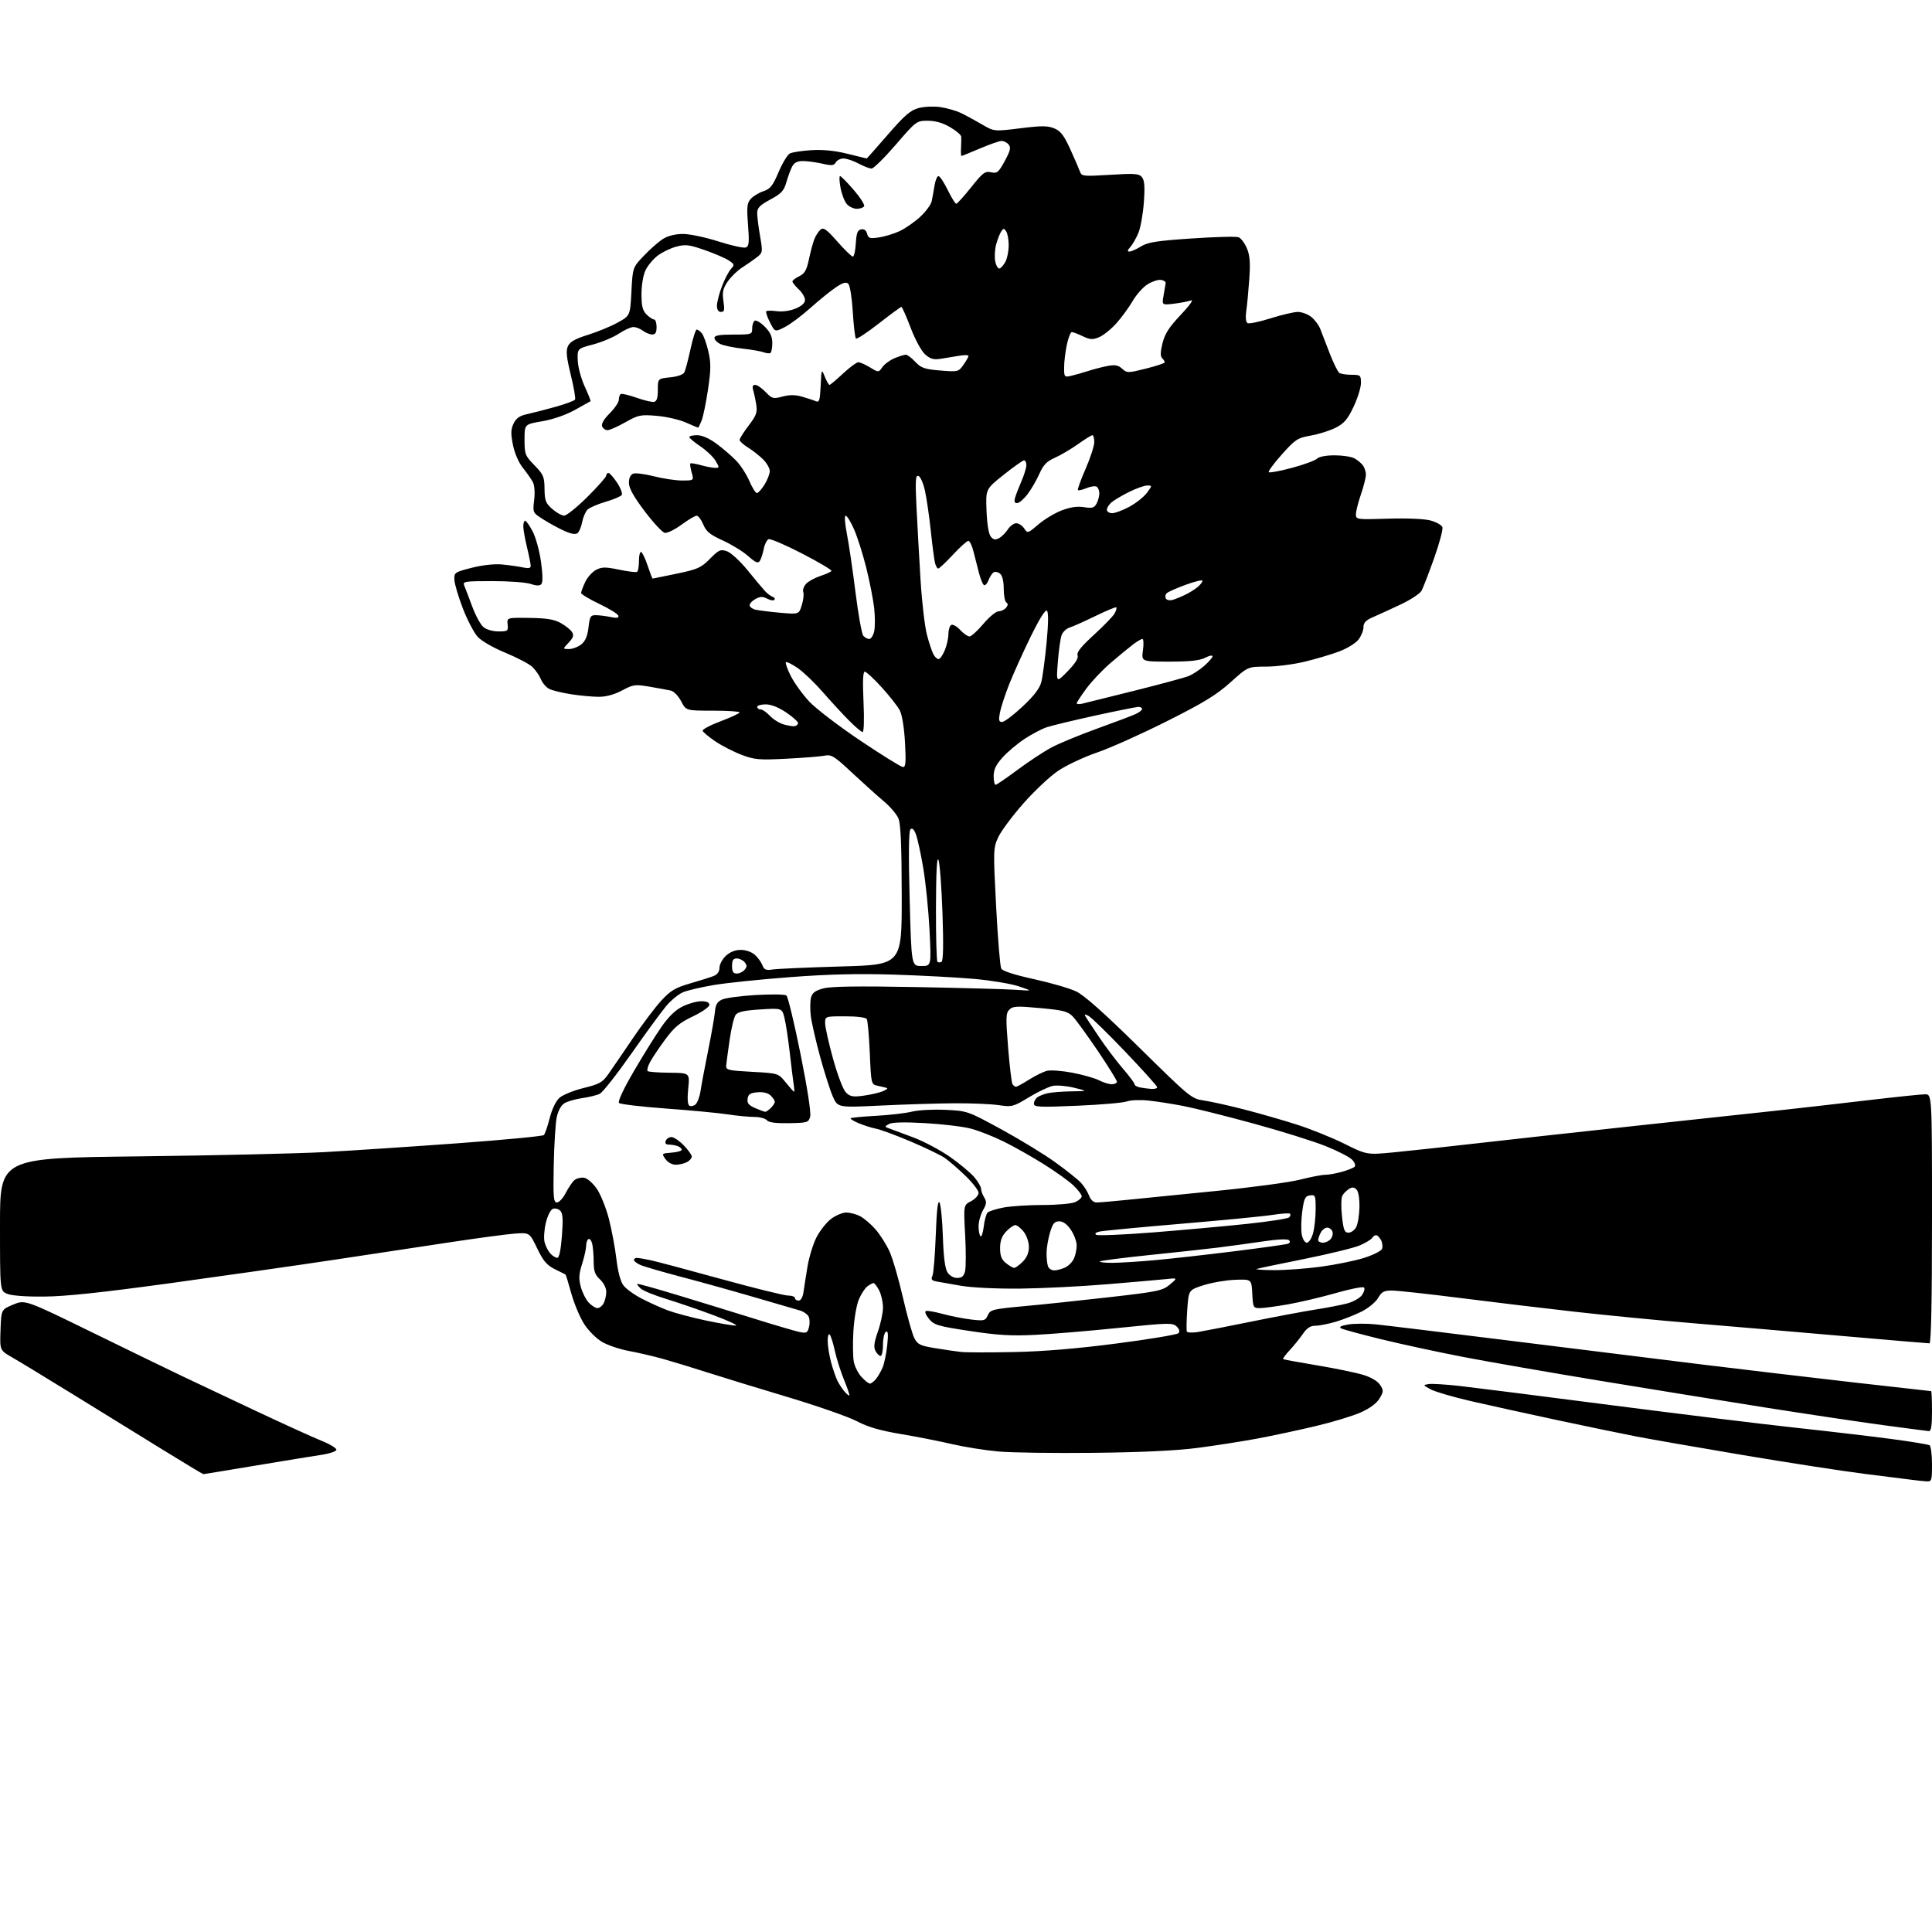 <?xml version="1.0" encoding="UTF-8" standalone="no"?>
<svg 
  version="1.1" 
  xmlns="http://www.w3.org/2000/svg" 
  xmlns:xlink="http://www.w3.org/1999/xlink" 
  xmlns:svg="http://www.w3.org/2000/svg"
  xmlns:rdf="http://www.w3.org/1999/02/22-rdf-syntax-ns#"
  xmlns:cc="http://creativecommons.org/ns#"
  xmlns:dc="http://purl.org/dc/elements/1.1/"
  viewBox="0 0 768 768"
  width="768"
  height="768"
>
<style>svg {background-color: white; }</style>"
<path stroke="none" fill="black" fill-rule="evenodd" d="M765.75,588.85C764.51,588.77 762.15,588.53 760.50,588.31C758.85,588.10 750.30,587.02 741.50,585.92C732.70,584.82 710.88,581.45 693.00,578.44C675.12,575.43 656.00,572.09 650.50,571.03C645.00,569.97 630.83,567.04 619.00,564.51C607.17,561.98 591.75,558.59 584.72,556.97C577.69,555.35 570.49,553.24 568.72,552.29C565.60,550.61 565.58,550.55 567.90,550.19C569.21,549.99 574.84,550.33 580.40,550.96C585.95,551.59 612.77,554.98 640.00,558.51C667.23,562.03 700.30,566.08 713.50,567.51C726.70,568.94 743.92,570.96 751.77,572.01C759.62,573.05 766.49,574.18 767.02,574.51C767.56,574.85 768.00,578.24 768.00,582.06C768.00,588.63 767.88,588.99 765.75,588.85zM80.83,586.00C80.62,586.00 73.03,581.43 63.97,575.84C54.91,570.25 38.95,560.40 28.50,553.96C18.05,547.52 7.35,541.02 4.71,539.51C-0.08,536.76 -0.08,536.76 0.21,528.66C0.50,520.56 0.50,520.56 5.26,518.59C10.01,516.62 10.01,516.62 37.26,529.95C52.24,537.28 68.10,544.98 72.50,547.07C76.90,549.16 89.72,555.21 101.00,560.53C112.28,565.85 124.33,571.33 127.79,572.72C131.25,574.11 133.92,575.75 133.71,576.37C133.50,576.99 130.90,577.86 127.92,578.30C124.94,578.74 113.21,580.65 101.86,582.55C90.50,584.45 81.04,586.00 80.83,586.00zM435.00,577.52C419.32,577.70 402.18,577.46 396.90,576.99C391.62,576.52 383.30,575.19 378.40,574.05C373.51,572.90 364.37,571.10 358.09,570.05C349.82,568.67 345.01,567.26 340.60,564.95C337.25,563.20 324.83,558.86 313.01,555.32C301.18,551.78 286.77,547.36 281.00,545.51C275.23,543.65 267.35,541.25 263.50,540.17C259.65,539.10 253.57,537.68 250.00,537.03C246.43,536.38 241.64,534.77 239.37,533.45C237.05,532.11 233.91,528.97 232.19,526.28C230.51,523.65 228.21,518.17 227.09,514.11C225.97,510.04 224.93,506.67 224.77,506.61C224.62,506.55 222.71,505.60 220.52,504.50C217.35,502.91 215.92,501.22 213.52,496.22C210.50,489.94 210.50,489.94 204.50,490.39C201.20,490.64 189.50,492.21 178.50,493.88C167.50,495.56 146.57,498.72 132.00,500.91C117.42,503.10 88.40,507.24 67.50,510.11C40.49,513.81 26.03,515.35 17.50,515.41C10.00,515.47 4.47,515.04 2.75,514.27C0.00,513.05 0.00,513.05 0.00,486.69C0.00,460.32 0.00,460.32 54.75,459.68C84.86,459.33 118.28,458.56 129.00,457.98C139.72,457.39 163.55,455.81 181.94,454.47C200.33,453.12 215.75,451.65 216.19,451.21C216.64,450.76 217.69,447.72 218.52,444.45C219.44,440.84 220.97,437.67 222.42,436.38C223.73,435.22 228.04,433.47 231.99,432.50C238.29,430.96 239.50,430.28 241.84,426.96C243.30,424.88 247.65,418.52 251.50,412.84C255.35,407.15 260.48,400.35 262.90,397.73C266.61,393.72 268.44,392.64 274.40,390.91C278.31,389.79 282.51,388.45 283.75,387.95C285.19,387.37 286.00,386.19 286.00,384.70C286.00,383.40 287.14,381.28 288.53,379.97C290.17,378.43 292.25,377.60 294.48,377.60C296.46,377.60 298.81,378.42 300.07,379.55C301.26,380.62 302.61,382.49 303.07,383.69C303.76,385.51 304.48,385.80 307.20,385.38C309.02,385.10 321.30,384.56 334.50,384.18C358.50,383.50 358.50,383.50 358.45,355.95C358.42,336.22 358.05,327.54 357.15,325.37C356.46,323.70 353.85,320.63 351.34,318.53C348.84,316.44 343.20,311.37 338.80,307.26C331.68,300.59 330.50,299.85 327.85,300.38C326.21,300.71 319.39,301.26 312.69,301.60C301.69,302.16 299.94,302.01 294.76,300.04C291.61,298.85 286.91,296.43 284.32,294.68C281.74,292.93 279.49,291.05 279.32,290.50C279.16,289.95 282.39,288.24 286.51,286.69C290.63,285.15 294.00,283.57 294.00,283.19C294.00,282.81 289.21,282.50 283.35,282.50C272.70,282.50 272.70,282.50 270.75,278.74C269.66,276.65 267.85,274.78 266.65,274.52C265.47,274.26 261.70,273.57 258.28,272.98C252.46,271.99 251.74,272.09 247.29,274.46C244.20,276.11 240.93,277.00 238.01,276.99C235.53,276.99 230.57,276.53 227.00,275.97C223.43,275.42 219.52,274.46 218.32,273.85C217.11,273.23 215.62,271.49 214.99,269.97C214.36,268.44 212.82,266.24 211.58,265.08C210.34,263.91 205.54,261.40 200.91,259.49C196.11,257.51 191.37,254.78 189.87,253.13C188.42,251.53 185.78,246.47 184.00,241.87C182.22,237.26 180.70,232.15 180.63,230.50C180.50,227.60 180.73,227.44 187.50,225.71C191.72,224.63 196.48,224.11 199.50,224.38C202.25,224.64 205.96,225.16 207.75,225.54C210.17,226.05 210.99,225.88 210.96,224.86C210.94,224.11 210.28,220.80 209.48,217.50C208.68,214.20 208.02,210.49 208.02,209.25C208.01,208.01 208.34,207.00 208.75,207.00C209.17,207.00 210.51,208.91 211.74,211.25C212.97,213.59 214.47,219.05 215.06,223.38C215.78,228.61 215.81,231.59 215.15,232.25C214.49,232.91 213.07,232.87 210.93,232.12C209.15,231.51 202.32,231.00 195.74,231.00C184.74,231.00 183.85,231.14 184.53,232.75C184.94,233.71 186.36,237.43 187.68,241.00C188.99,244.57 191.01,248.29 192.15,249.25C193.35,250.27 195.87,251.00 198.15,251.00C201.84,251.00 202.06,250.83 201.79,248.25C201.50,245.50 201.50,245.50 210.50,245.63C217.33,245.72 220.32,246.22 222.92,247.67C224.79,248.72 226.80,250.33 227.38,251.24C228.20,252.54 227.90,253.48 226.04,255.46C223.65,258.00 223.65,258.00 226.21,258.00C227.62,258.00 229.81,257.16 231.08,256.14C232.70,254.83 233.54,252.83 233.94,249.39C234.45,244.97 234.74,244.50 237.00,244.55C238.38,244.57 241.00,244.91 242.83,245.29C245.26,245.79 246.06,245.65 245.80,244.74C245.60,244.06 242.19,241.95 238.22,240.06C234.25,238.16 231.00,236.21 231.00,235.71C231.00,235.21 231.74,233.25 232.63,231.36C233.53,229.46 235.48,227.28 236.97,226.52C239.25,225.34 240.66,225.33 246.08,226.45C249.61,227.18 252.84,227.58 253.25,227.33C253.66,227.08 254.00,225.08 254.00,222.88C254.00,220.68 254.42,219.14 254.92,219.45C255.43,219.77 256.59,222.27 257.50,225.01C258.42,227.76 259.28,230.00 259.43,230.00C259.58,230.00 263.88,229.12 268.99,228.05C277.33,226.31 278.69,225.70 282.22,222.13C285.79,218.53 286.42,218.25 289.01,219.15C290.58,219.70 294.25,223.09 297.18,226.69C300.11,230.29 303.23,234.03 304.13,234.99C305.02,235.96 306.37,236.97 307.13,237.24C307.88,237.51 308.20,238.05 307.84,238.44C307.47,238.84 306.18,238.63 304.96,237.98C303.24,237.06 302.22,237.08 300.38,238.07C299.07,238.77 298.00,239.89 298.00,240.56C298.00,241.23 299.01,242.03 300.25,242.34C301.49,242.64 305.90,243.19 310.05,243.57C317.59,244.24 317.59,244.24 318.73,240.53C319.36,238.49 319.62,236.17 319.31,235.37C319.01,234.58 319.49,233.11 320.39,232.12C321.29,231.12 323.84,229.71 326.06,228.98C328.28,228.25 330.29,227.34 330.52,226.97C330.75,226.60 325.52,223.49 318.90,220.07C312.27,216.64 306.27,214.07 305.55,214.34C304.84,214.62 303.96,216.34 303.61,218.17C303.26,220.00 302.56,222.14 302.07,222.93C301.34,224.08 300.44,223.72 297.36,221.01C295.27,219.18 290.74,216.40 287.29,214.83C282.24,212.54 280.74,211.31 279.56,208.50C278.76,206.57 277.58,205.00 276.94,205.00C276.29,205.00 273.58,206.61 270.90,208.58C268.22,210.54 265.23,212.00 264.26,211.82C263.29,211.63 259.69,207.75 256.25,203.20C251.83,197.33 250.00,194.03 250.00,191.92C250.00,190.05 250.63,188.70 251.68,188.29C252.60,187.94 256.31,188.41 259.93,189.33C263.54,190.26 268.61,191.01 271.18,191.01C275.86,191.00 275.86,191.00 274.95,187.82C274.45,186.07 274.21,184.46 274.42,184.24C274.64,184.03 276.54,184.33 278.66,184.92C280.77,185.51 283.31,185.99 284.31,185.99C286.01,186.00 286.02,185.85 284.45,183.18C283.53,181.63 280.82,179.05 278.41,177.43C276.01,175.82 274.03,174.16 274.02,173.75C274.01,173.34 275.40,173.00 277.12,173.00C279.09,173.00 281.93,174.25 284.87,176.42C287.41,178.30 290.93,181.34 292.69,183.17C294.44,185.00 296.79,188.64 297.90,191.25C299.02,193.86 300.36,196.00 300.88,196.00C301.41,196.00 302.77,194.48 303.92,192.63C305.06,190.78 306.00,188.37 306.00,187.27C306.00,186.17 304.81,184.08 303.36,182.63C301.90,181.18 299.20,179.05 297.36,177.91C295.51,176.77 294.00,175.40 294.00,174.86C294.00,174.32 295.62,171.77 297.59,169.19C300.60,165.26 301.10,163.93 300.64,161.00C300.35,159.07 299.80,156.49 299.44,155.25C298.96,153.65 299.18,153.00 300.20,153.00C300.98,153.00 302.85,154.28 304.36,155.85C306.91,158.51 307.35,158.63 311.04,157.64C313.83,156.90 316.11,156.90 318.75,157.66C320.81,158.24 323.27,159.05 324.20,159.45C325.69,160.09 325.94,159.33 326.23,153.34C326.55,146.59 326.57,146.54 327.87,149.75C328.60,151.54 329.44,153.00 329.74,153.00C330.05,153.00 332.46,150.98 335.10,148.50C337.75,146.03 340.50,144.00 341.21,144.00C341.92,144.01 344.01,144.93 345.87,146.06C349.23,148.11 349.23,148.11 350.75,145.95C351.58,144.76 353.76,143.16 355.60,142.39C357.43,141.63 359.44,141.00 360.07,141.00C360.69,141.00 362.39,142.28 363.85,143.84C366.14,146.28 367.49,146.75 373.72,147.28C380.82,147.87 380.99,147.83 382.97,145.04C384.09,143.47 385.00,141.87 385.00,141.49C385.00,141.10 383.31,141.07 381.25,141.43C379.19,141.79 375.88,142.32 373.91,142.63C371.07,143.06 369.78,142.69 367.71,140.84C366.24,139.51 363.75,134.92 361.98,130.25C360.26,125.71 358.61,122.00 358.32,122.00C358.03,122.00 353.98,124.97 349.33,128.60C344.68,132.24 340.59,134.92 340.24,134.57C339.89,134.22 339.33,129.45 339.00,123.96C338.67,118.48 337.88,113.48 337.24,112.84C336.36,111.96 335.16,112.29 332.29,114.21C330.21,115.60 325.67,119.27 322.21,122.36C318.76,125.46 314.16,128.90 311.99,130.01C308.05,132.02 308.05,132.02 306.07,128.13C304.98,126.00 304.32,124.01 304.61,123.73C304.89,123.44 306.80,123.43 308.85,123.71C311.05,124.00 314.09,123.57 316.29,122.65C318.70,121.64 320.00,120.45 320.00,119.23C320.00,118.19 318.88,116.29 317.50,115.00C316.12,113.71 315.00,112.30 315.00,111.88C315.00,111.46 316.22,110.52 317.71,109.80C319.89,108.76 320.65,107.41 321.58,103.00C322.21,99.97 323.20,96.36 323.76,94.96C324.33,93.56 325.43,91.89 326.20,91.24C327.35,90.29 328.62,91.21 332.87,96.04C335.76,99.32 338.52,102.00 339.01,102.00C339.50,102.00 340.03,99.64 340.20,96.76C340.44,92.63 340.88,91.45 342.32,91.17C343.50,90.95 344.33,91.56 344.69,92.91C345.16,94.72 345.75,94.91 349.36,94.39C351.64,94.06 355.35,92.93 357.60,91.88C359.86,90.82 363.54,88.27 365.78,86.20C368.02,84.14 370.08,81.33 370.37,79.97C370.65,78.61 371.16,75.81 371.49,73.75C371.82,71.69 372.53,70.00 373.06,70.00C373.59,70.00 375.24,72.47 376.72,75.50C378.20,78.52 379.73,81.00 380.12,81.00C380.51,81.00 383.17,78.05 386.04,74.45C390.67,68.64 391.56,67.96 393.95,68.49C396.37,69.02 396.91,68.57 399.41,64.00C401.63,59.92 401.93,58.63 400.96,57.46C400.30,56.66 399.02,56.01 398.13,56.03C397.23,56.04 393.36,57.39 389.53,59.03C385.69,60.66 382.40,62.00 382.20,62.00C382.01,62.00 381.93,60.54 382.02,58.75C382.12,56.96 382.16,54.96 382.10,54.29C382.05,53.63 380.05,51.94 377.66,50.54C374.75,48.83 371.84,48.00 368.81,48.00C364.35,48.00 364.20,48.11 356.10,57.50C351.60,62.72 347.26,67.00 346.45,67.00C345.65,67.00 343.31,66.10 341.26,65.00C339.21,63.90 336.53,63.00 335.31,63.00C334.10,63.00 332.71,63.70 332.23,64.55C331.51,65.83 330.62,65.92 326.93,65.07C324.50,64.51 321.05,64.04 319.29,64.02C317.02,64.01 315.74,64.62 314.94,66.12C314.32,67.28 313.27,70.09 312.62,72.37C311.62,75.86 310.62,76.94 306.22,79.31C301.98,81.60 301.00,82.62 301.00,84.73C301.00,86.16 301.51,90.27 302.14,93.86C303.24,100.19 303.20,100.44 300.89,102.26C299.57,103.28 296.94,105.12 295.02,106.34C293.11,107.55 290.51,110.09 289.24,111.97C287.36,114.77 287.05,116.18 287.58,119.70C288.12,123.26 287.95,124.00 286.61,124.00C285.56,124.00 285.00,123.13 285.00,121.51C285.00,120.14 285.88,116.72 286.95,113.90C288.02,111.08 289.63,107.96 290.53,106.97C292.06,105.27 292.00,105.05 289.63,103.49C288.24,102.58 283.92,100.73 280.04,99.38C273.89,97.24 272.46,97.07 268.81,98.05C266.52,98.67 263.18,100.28 261.41,101.64C259.63,102.99 257.46,105.61 256.59,107.45C255.68,109.38 255.00,113.40 255.00,116.90C255.00,121.67 255.44,123.44 257.00,125.00C258.10,126.10 259.45,127.00 260.00,127.00C260.55,127.00 261.00,128.35 261.00,130.00C261.00,132.20 260.53,132.99 259.25,132.97C258.29,132.95 256.63,132.28 255.56,131.47C254.49,130.66 252.79,130.00 251.79,130.00C250.78,130.00 248.16,131.19 245.96,132.65C243.76,134.10 239.15,136.04 235.73,136.94C229.50,138.59 229.50,138.59 229.66,143.26C229.75,145.85 230.97,150.45 232.42,153.61C233.86,156.74 234.91,159.38 234.76,159.48C234.62,159.57 231.81,161.14 228.53,162.96C224.89,164.97 219.82,166.73 215.53,167.46C208.50,168.65 208.50,168.65 208.51,174.79C208.52,180.57 208.74,181.15 212.46,184.96C216.03,188.62 216.41,189.51 216.46,194.34C216.51,198.98 216.91,200.03 219.51,202.31C221.15,203.75 223.28,204.95 224.24,204.97C225.20,204.99 229.36,201.64 233.49,197.54C237.62,193.44 241.00,189.61 241.00,189.04C241.00,188.47 241.39,188.00 241.87,188.00C242.34,188.00 243.88,189.73 245.28,191.84C246.67,193.95 247.52,196.16 247.16,196.74C246.80,197.32 243.91,198.55 240.75,199.47C237.59,200.39 234.34,201.80 233.54,202.60C232.74,203.41 231.79,205.61 231.43,207.50C231.08,209.38 230.26,211.37 229.62,211.90C228.83,212.55 227.11,212.28 224.42,211.08C222.21,210.09 218.45,208.05 216.07,206.54C211.74,203.81 211.74,203.81 212.34,198.78C212.69,195.78 212.48,192.89 211.81,191.62C211.18,190.46 209.40,187.91 207.85,185.97C206.16,183.86 204.57,180.19 203.90,176.84C203.00,172.36 203.05,170.67 204.15,168.37C205.17,166.24 206.55,165.28 209.51,164.63C211.70,164.16 216.78,162.85 220.79,161.73C224.80,160.60 228.31,159.31 228.59,158.85C228.87,158.40 228.11,153.97 226.89,149.01C225.18,142.00 224.92,139.46 225.76,137.62C226.57,135.86 228.63,134.69 233.67,133.12C237.43,131.96 242.75,129.76 245.50,128.25C250.50,125.50 250.50,125.50 251.00,115.91C251.50,106.33 251.50,106.33 256.00,101.60C258.48,99.00 261.90,96.00 263.62,94.93C265.56,93.73 268.53,93.00 271.51,93.00C274.14,93.00 280.48,94.34 285.61,95.98C290.73,97.62 295.61,98.70 296.46,98.38C297.75,97.88 297.89,96.42 297.35,89.39C296.80,82.17 296.95,80.71 298.47,79.03C299.45,77.95 301.70,76.59 303.48,76.01C306.19,75.11 307.19,73.86 309.49,68.43C311.01,64.86 313.02,61.52 313.96,61.02C314.90,60.52 318.78,59.92 322.59,59.69C327.23,59.42 331.93,59.89 336.91,61.14C340.99,62.16 344.41,63.00 344.52,63.00C344.62,63.00 348.41,58.73 352.93,53.52C359.58,45.85 361.91,43.83 365.13,42.96C367.33,42.37 371.21,42.20 373.80,42.57C376.39,42.95 380.07,44.01 382.00,44.93C383.93,45.85 387.67,47.88 390.32,49.44C395.15,52.28 395.15,52.28 405.53,51.00C414.08,49.94 416.46,49.95 419.10,51.04C421.65,52.10 422.95,53.81 425.50,59.43C427.27,63.32 429.00,67.33 429.36,68.35C429.96,70.06 430.87,70.14 441.30,69.49C451.08,68.88 452.76,69.00 453.94,70.42C454.95,71.65 455.15,74.14 454.70,80.43C454.38,85.03 453.39,90.51 452.52,92.61C451.64,94.71 450.20,97.23 449.31,98.21C448.14,99.50 448.05,100.00 448.98,100.00C449.68,100.00 451.75,99.08 453.56,97.96C456.28,96.28 459.81,95.73 473.74,94.79C483.03,94.16 491.41,93.94 492.36,94.31C493.31,94.67 494.79,96.66 495.66,98.72C496.86,101.60 497.08,104.44 496.61,110.98C496.28,115.67 495.74,121.36 495.41,123.63C495.05,126.14 495.23,128.03 495.89,128.43C496.48,128.80 500.60,127.95 505.04,126.55C509.47,125.15 514.37,124.00 515.92,124.00C517.46,124.00 519.86,124.88 521.23,125.97C522.60,127.05 524.21,129.18 524.81,130.72C525.40,132.25 527.10,136.65 528.59,140.50C530.08,144.35 531.80,147.83 532.40,148.23C533.01,148.64 535.19,148.98 537.25,148.98C540.81,149.00 541.00,149.16 541.00,152.25C541.00,154.04 539.68,158.29 538.07,161.69C535.70,166.70 534.34,168.30 530.98,170.01C528.69,171.18 524.25,172.59 521.10,173.14C515.78,174.08 514.95,174.62 509.57,180.63C506.39,184.19 504.04,187.38 504.37,187.70C504.69,188.03 508.84,187.25 513.58,185.98C518.32,184.71 522.79,183.06 523.53,182.33C524.32,181.54 527.13,181.00 530.49,181.00C533.59,181.00 537.11,181.52 538.32,182.16C539.52,182.80 541.05,184.04 541.72,184.91C542.39,185.79 542.95,187.44 542.97,188.59C542.99,189.74 542.10,193.30 541.00,196.50C539.90,199.70 539.00,203.27 539.00,204.44C539.00,206.53 539.28,206.56 551.75,206.18C559.33,205.94 566.18,206.24 568.65,206.90C570.93,207.52 573.06,208.70 573.37,209.53C573.69,210.36 572.21,215.92 570.09,221.88C567.96,227.84 565.72,233.66 565.10,234.81C564.49,235.96 560.72,238.43 556.74,240.31C552.76,242.19 547.81,244.45 545.75,245.34C542.92,246.57 542.00,247.55 542.00,249.35C542.00,250.66 541.09,252.89 539.98,254.30C538.86,255.72 535.39,257.83 532.26,259.00C529.13,260.17 522.95,262.00 518.53,263.06C514.12,264.12 507.25,264.99 503.28,264.99C496.07,265.00 496.07,265.00 489.12,271.25C483.58,276.23 478.43,279.38 463.83,286.71C453.75,291.78 441.27,297.37 436.10,299.14C430.92,300.91 424.01,304.15 420.74,306.33C417.47,308.51 411.19,314.40 406.79,319.40C402.38,324.41 397.87,330.48 396.77,332.90C394.84,337.15 394.81,338.06 395.98,360.38C396.64,373.08 397.55,384.16 398.01,385.01C398.53,386.00 403.19,387.51 410.96,389.21C417.62,390.67 425.20,392.87 427.79,394.11C431.02,395.65 438.93,402.69 453.00,416.54C472.97,436.21 473.63,436.75 478.50,437.46C481.25,437.86 488.45,439.45 494.50,441.01C500.55,442.57 510.00,445.28 515.50,447.04C521.00,448.80 529.52,452.23 534.43,454.67C543.36,459.11 543.36,459.11 554.43,458.04C560.52,457.45 575.17,455.85 587.00,454.50C598.83,453.14 627.40,449.99 650.50,447.50C673.60,445.01 699.02,442.27 707.00,441.41C714.98,440.55 730.72,438.75 741.98,437.42C753.25,436.09 763.71,435.00 765.23,435.00C768.00,435.00 768.00,435.00 768.00,484.50C768.00,517.16 767.66,534.00 766.99,534.00C766.43,534.00 750.57,532.66 731.74,531.02C712.91,529.37 686.48,527.12 673.00,526.00C659.52,524.89 638.38,522.83 626.00,521.44C613.62,520.04 593.04,517.57 580.26,515.95C567.48,514.33 555.33,513.00 553.26,513.01C550.15,513.01 549.21,513.52 547.83,515.95C546.91,517.56 543.99,519.99 541.33,521.33C538.67,522.68 534.06,524.50 531.07,525.39C528.08,526.27 524.40,527.00 522.89,527.00C520.91,527.00 519.51,527.91 517.91,530.25C516.68,532.04 514.32,534.96 512.66,536.74C511.00,538.51 509.83,540.11 510.07,540.27C510.31,540.44 516.35,541.55 523.50,542.74C530.65,543.93 538.86,545.62 541.75,546.49C545.03,547.48 547.60,548.99 548.59,550.49C550.04,552.71 550.03,553.15 548.40,555.90C547.27,557.81 544.59,559.81 540.96,561.44C537.84,562.84 529.71,565.31 522.89,566.92C516.08,568.54 505.55,570.79 499.50,571.91C493.45,573.03 482.88,574.68 476.00,575.57C467.77,576.65 453.76,577.31 435.00,577.52zM766.75,568.89C766.06,568.84 757.85,567.76 748.50,566.50C739.15,565.24 718.23,562.11 702.00,559.55C685.77,556.98 656.08,552.18 636.00,548.87C615.92,545.56 591.40,541.29 581.50,539.38C571.60,537.47 556.98,534.31 549.00,532.36C541.02,530.41 533.86,528.46 533.08,528.03C532.13,527.49 533.06,527.00 535.94,526.51C538.29,526.11 543.20,526.09 546.85,526.45C550.51,526.82 574.88,529.78 601.00,533.04C627.12,536.30 661.33,540.54 677.00,542.46C692.67,544.38 719.41,547.54 736.40,549.48C753.40,551.41 767.46,553.00 767.65,553.00C767.84,553.00 768.00,556.60 768.00,561.00C768.00,566.79 767.65,568.97 766.75,568.89zM337.63,554.70C337.80,554.53 336.84,551.72 335.50,548.45C334.16,545.18 332.53,540.02 331.87,537.00C331.22,533.98 330.30,531.07 329.84,530.55C329.37,530.01 329.01,531.10 329.01,533.05C329.02,534.95 329.63,538.77 330.37,541.55C331.11,544.32 332.28,547.70 332.98,549.05C333.68,550.40 334.95,552.29 335.79,553.26C336.63,554.22 337.46,554.87 337.63,554.70zM345.80,550.00C346.29,550.00 347.35,549.21 348.15,548.25C348.96,547.29 350.16,545.22 350.83,543.65C351.50,542.08 352.34,538.07 352.69,534.74C353.15,530.27 353.01,528.87 352.16,529.40C351.52,529.80 351.00,532.12 351.00,534.56C351.00,537.00 350.57,539.00 350.04,539.00C349.50,539.00 348.60,538.11 348.02,537.03C347.22,535.54 347.45,533.66 348.98,529.31C350.09,526.15 351.00,521.84 351.00,519.73C351.00,517.63 350.31,514.57 349.47,512.95C348.64,511.33 347.62,510.01 347.22,510.03C346.83,510.05 345.72,510.66 344.76,511.38C343.80,512.11 342.28,514.46 341.38,516.60C340.48,518.75 339.51,524.39 339.24,529.14C338.96,533.89 339.03,539.35 339.39,541.27C339.75,543.19 341.14,545.94 342.47,547.38C343.81,548.82 345.31,550.00 345.80,550.00zM403.00,537.46C414.84,537.22 428.09,536.11 443.95,534.05C456.85,532.37 467.86,530.54 468.41,529.99C469.08,529.32 468.87,528.44 467.76,527.33C466.21,525.78 464.64,525.82 444.80,527.85C433.08,529.05 418.10,530.31 411.50,530.63C401.99,531.10 396.59,530.78 385.50,529.09C372.72,527.15 371.30,526.72 369.26,524.23C367.99,522.67 367.48,521.35 368.09,521.14C368.68,520.94 371.71,521.48 374.83,522.33C377.95,523.18 383.00,524.17 386.05,524.53C391.22,525.14 391.67,525.02 392.67,522.82C393.68,520.60 394.60,520.37 407.13,519.22C414.48,518.55 429.81,516.93 441.20,515.63C460.39,513.44 462.12,513.07 465.05,510.62C468.20,507.96 468.20,507.96 463.35,508.48C460.68,508.76 450.05,509.69 439.72,510.54C429.39,511.40 413.87,512.16 405.22,512.25C396.26,512.33 386.27,511.85 382.00,511.12C377.88,510.41 373.45,509.63 372.16,509.38C370.35,509.02 370.01,508.53 370.64,507.21C371.09,506.27 371.69,498.98 371.98,491.00C372.33,481.26 372.81,476.99 373.45,477.98C373.98,478.80 374.58,484.88 374.80,491.48C375.07,499.57 375.66,504.24 376.62,505.75C377.47,507.09 379.04,508.00 380.50,508.00C382.33,508.00 383.13,507.32 383.63,505.35C383.99,503.89 384.01,497.38 383.66,490.87C383.02,479.04 383.02,479.04 386.01,477.50C387.65,476.64 389.00,475.16 389.00,474.19C389.00,473.22 386.64,470.15 383.75,467.37C380.86,464.58 377.15,461.39 375.50,460.26C373.85,459.14 367.77,456.21 362.00,453.76C356.23,451.31 350.06,449.03 348.30,448.69C346.54,448.35 343.44,447.37 341.40,446.52C339.36,445.67 337.89,444.77 338.14,444.53C338.38,444.28 342.96,443.84 348.30,443.55C353.65,443.26 360.05,442.51 362.52,441.89C365.00,441.27 370.98,440.95 375.81,441.18C384.54,441.59 384.69,441.65 398.05,448.93C405.45,452.97 415.10,458.86 419.50,462.04C423.90,465.21 428.48,468.86 429.68,470.15C430.88,471.44 432.34,473.74 432.91,475.25C433.56,476.98 434.69,478.00 435.94,478.00C437.03,478.00 442.33,477.55 447.71,477.00C453.09,476.46 469.14,474.85 483.37,473.43C497.59,472.02 512.63,469.99 516.78,468.93C520.93,467.87 525.43,467.00 526.79,467.00C528.15,467.00 531.12,466.47 533.38,465.83C535.65,465.19 537.92,464.30 538.43,463.86C538.97,463.38 538.63,462.25 537.58,461.09C536.61,460.01 531.84,457.54 526.98,455.60C522.12,453.65 509.22,449.62 498.32,446.64C487.42,443.66 474.90,440.52 470.50,439.67C466.10,438.81 459.80,437.83 456.50,437.49C453.20,437.14 449.33,437.30 447.91,437.84C446.49,438.38 437.61,439.15 428.17,439.55C413.17,440.19 411.00,440.09 411.00,438.76C411.00,437.93 411.56,436.80 412.25,436.26C412.94,435.72 414.77,434.97 416.32,434.60C417.88,434.23 422.15,433.88 425.82,433.83C432.50,433.74 432.50,433.74 427.00,432.40C423.98,431.66 420.15,431.33 418.50,431.66C416.85,431.99 412.57,434.03 409.00,436.19C402.77,439.97 402.28,440.10 397.00,439.31C393.98,438.87 386.10,438.53 379.50,438.57C372.90,438.61 359.74,439.01 350.26,439.47C333.02,440.30 333.02,440.30 331.07,435.90C330.00,433.48 327.72,426.32 325.99,420.00C324.27,413.67 322.61,406.40 322.30,403.83C321.99,401.27 322.03,398.02 322.38,396.62C322.87,394.67 324.02,393.80 327.26,392.92C330.29,392.09 340.89,391.94 364.50,392.38C382.65,392.72 400.43,393.21 404.00,393.47C410.50,393.94 410.50,393.94 405.00,392.09C401.98,391.07 394.10,389.75 387.50,389.15C380.90,388.55 366.50,387.78 355.50,387.43C341.15,386.98 329.43,387.26 314.00,388.43C302.18,389.32 288.48,390.75 283.57,391.59C278.66,392.43 273.23,393.71 271.51,394.43C269.79,395.15 266.83,397.56 264.94,399.77C263.05,401.99 256.77,410.56 251.00,418.81C245.22,427.06 239.55,434.27 238.38,434.83C237.21,435.38 234.06,436.15 231.38,436.53C228.70,436.91 225.53,437.83 224.34,438.57C223.01,439.41 221.84,441.58 221.29,444.22C220.81,446.57 220.28,455.14 220.12,463.25C219.87,476.09 220.03,478.00 221.39,478.00C222.25,478.00 223.84,476.28 224.91,474.18C225.98,472.08 227.54,469.80 228.37,469.11C229.21,468.41 230.91,467.99 232.15,468.17C233.43,468.36 235.62,470.24 237.20,472.50C238.73,474.70 240.91,480.10 242.04,484.50C243.17,488.90 244.52,496.10 245.03,500.49C245.61,505.46 246.66,509.41 247.81,510.95C248.82,512.30 252.09,514.68 255.08,516.22C258.06,517.77 262.75,519.88 265.50,520.91C268.25,521.94 274.98,523.73 280.45,524.89C285.93,526.05 291.33,526.97 292.45,526.94C293.58,526.91 289.77,525.12 284.00,522.95C278.23,520.78 269.68,517.84 265.00,516.41C260.32,514.98 255.71,513.11 254.74,512.25C253.78,511.38 253.13,510.54 253.30,510.36C253.48,510.19 260.79,512.22 269.56,514.89C278.33,517.55 292.02,521.76 300.00,524.25C307.98,526.74 315.95,529.09 317.71,529.46C320.62,530.08 320.99,529.88 321.61,527.42C321.99,525.92 321.86,524.00 321.32,523.15C320.79,522.30 319.26,521.29 317.92,520.92C316.59,520.54 308.52,518.19 300.00,515.70C291.48,513.21 278.29,509.53 270.69,507.54C263.10,505.54 255.79,503.41 254.44,502.79C253.10,502.18 252.00,501.30 252.00,500.84C252.00,500.38 252.56,500.02 253.25,500.04C253.94,500.07 256.30,500.46 258.50,500.93C260.70,501.39 273.30,504.74 286.50,508.38C299.69,512.02 311.73,515.00 313.25,515.00C314.76,515.00 316.00,515.45 316.00,516.00C316.00,516.55 316.65,517.00 317.45,517.00C318.33,517.00 319.09,515.71 319.38,513.75C319.63,511.96 320.35,507.40 320.97,503.62C321.59,499.84 323.19,494.58 324.53,491.93C325.87,489.29 328.48,485.97 330.33,484.56C332.18,483.15 334.91,482.00 336.39,482.00C337.88,482.00 340.36,482.65 341.90,483.45C343.44,484.25 346.19,486.59 348.00,488.65C349.81,490.72 352.33,494.68 353.59,497.45C354.85,500.23 357.25,508.48 358.93,515.78C360.61,523.09 362.65,530.36 363.47,531.94C364.77,534.45 365.80,534.95 371.73,535.92C375.45,536.53 380.07,537.21 382.00,537.42C383.93,537.64 393.38,537.66 403.00,537.46zM476.35,529.47C478.63,529.10 488.15,527.24 497.50,525.34C506.85,523.44 518.33,521.29 523.00,520.55C527.67,519.82 533.40,518.71 535.71,518.08C538.03,517.45 540.61,515.96 541.45,514.76C542.29,513.56 542.63,512.23 542.20,511.80C541.77,511.37 536.71,512.37 530.96,514.02C525.21,515.66 516.67,517.68 512.00,518.50C507.32,519.32 502.28,520.00 500.80,520.00C498.21,520.00 498.09,519.76 497.80,514.25C497.50,508.50 497.50,508.50 491.00,508.74C487.43,508.87 481.80,509.83 478.50,510.87C472.50,512.77 472.50,512.77 471.95,520.63C471.65,524.96 471.58,528.87 471.80,529.32C472.02,529.77 474.07,529.84 476.35,529.47zM237.50,520.00C238.29,520.00 239.40,519.13 239.96,518.07C240.53,517.00 241.00,514.96 241.00,513.52C241.00,512.01 239.94,509.92 238.50,508.59C236.50,506.73 236.00,505.30 235.99,501.39C235.98,498.70 235.70,495.49 235.37,494.26C235.04,493.03 234.37,492.27 233.89,492.57C233.40,492.87 233.00,494.06 233.00,495.22C233.00,496.38 232.28,499.62 231.40,502.42C230.11,506.48 230.01,508.32 230.88,511.55C231.48,513.77 232.89,516.58 234.02,517.79C235.15,519.01 236.72,520.00 237.50,520.00zM419.06,505.00C420.08,505.00 422.00,504.50 423.34,503.89C424.68,503.28 426.28,501.68 426.89,500.34C427.50,499.00 428.00,496.64 428.00,495.10C428.00,493.56 426.97,490.77 425.71,488.90C424.19,486.65 422.63,485.50 421.07,485.50C419.15,485.50 418.47,486.33 417.38,490.00C416.64,492.48 416.02,496.15 416.02,498.17C416.01,500.19 416.27,502.55 416.61,503.42C416.94,504.29 418.04,505.00 419.06,505.00zM506.50,504.90C510.90,504.93 519.23,504.32 525.00,503.54C530.77,502.77 538.49,501.20 542.15,500.06C545.80,498.92 549.06,497.28 549.39,496.42C549.72,495.56 549.53,493.99 548.96,492.93C548.39,491.87 547.52,491.00 547.02,491.00C546.53,491.00 545.81,491.50 545.43,492.11C545.05,492.73 542.89,494.04 540.62,495.03C538.35,496.03 528.40,498.46 518.50,500.45C508.60,502.43 500.05,504.23 499.50,504.45C498.95,504.66 502.10,504.87 506.50,504.90zM403.16,504.00C403.67,504.00 405.20,502.90 406.55,501.55C408.19,499.90 409.00,497.97 409.00,495.68C409.00,493.74 408.10,491.13 406.93,489.63C405.79,488.19 404.29,487.00 403.60,487.00C402.91,487.00 401.27,488.15 399.95,489.56C398.23,491.39 397.55,493.26 397.55,496.16C397.55,499.20 398.13,500.69 399.88,502.11C401.17,503.15 402.64,504.00 403.16,504.00zM442.08,502.00C445.06,501.99 452.68,501.52 459.00,500.95C465.32,500.38 479.50,498.79 490.50,497.42C501.50,496.05 511.14,494.70 511.92,494.43C512.79,494.13 512.98,493.58 512.41,493.01C511.83,492.43 507.83,492.62 501.99,493.49C496.77,494.27 488.68,495.37 484.00,495.95C479.32,496.52 467.02,497.87 456.65,498.93C446.28,500.00 437.54,501.13 437.23,501.44C436.92,501.75 439.10,502.00 442.08,502.00zM221.51,500.00C222.29,500.00 222.93,497.02 223.37,491.31C223.88,484.65 223.73,482.30 222.70,481.27C221.96,480.53 220.64,480.20 219.76,480.54C218.87,480.88 217.64,483.34 216.98,486.09C216.33,488.81 216.10,492.26 216.47,493.77C216.85,495.27 217.87,497.29 218.73,498.25C219.60,499.21 220.85,500.00 221.51,500.00zM519.50,494.00C520.27,494.00 521.37,492.31 521.95,490.25C522.52,488.19 522.99,483.88 522.99,480.68C523.00,475.22 522.86,474.88 520.75,475.18C518.82,475.45 518.39,476.34 517.68,481.45C517.22,484.72 517.13,488.88 517.47,490.70C517.82,492.58 518.70,494.00 519.50,494.00zM525.88,494.00C526.91,494.00 528.31,493.33 528.99,492.51C529.67,491.69 529.96,490.34 529.64,489.51C529.32,488.68 528.39,488.00 527.57,488.00C526.74,488.00 525.60,488.87 525.04,489.93C524.47,491.00 524.00,492.35 524.00,492.93C524.00,493.52 524.84,494.00 525.88,494.00zM391.05,487.60C391.35,485.07 392.04,482.56 392.58,482.02C393.12,481.48 395.98,480.57 398.92,480.01C401.86,479.46 408.92,479.00 414.59,479.00C420.29,479.00 426.05,478.48 427.45,477.84C428.85,477.20 430.00,476.16 430.00,475.54C430.00,474.91 428.54,472.99 426.75,471.27C424.96,469.55 419.64,465.73 414.92,462.78C410.21,459.83 403.01,455.76 398.92,453.75C394.84,451.74 388.96,449.43 385.86,448.63C382.75,447.82 374.60,446.85 367.75,446.46C359.52,445.99 354.64,446.11 353.39,446.81C351.55,447.83 351.56,447.89 353.50,448.58C354.60,448.97 358.93,450.58 363.13,452.17C367.33,453.76 373.89,457.25 377.72,459.94C381.54,462.62 385.87,466.25 387.34,467.99C388.80,469.73 390.00,471.80 390.00,472.59C390.00,473.38 390.56,474.93 391.25,476.04C392.28,477.70 392.20,478.57 390.75,481.10C389.79,482.79 389.00,485.63 389.00,487.41C389.00,489.20 389.34,491.01 389.75,491.42C390.16,491.84 390.75,490.12 391.05,487.60zM458.38,489.90C470.16,488.97 486.94,487.44 495.65,486.52C504.37,485.59 511.92,484.43 512.43,483.93C512.95,483.44 513.12,482.78 512.81,482.48C512.50,482.17 509.38,482.38 505.88,482.93C502.37,483.49 486.00,485.08 469.50,486.47C453.00,487.86 438.40,489.26 437.05,489.57C435.50,489.93 435.03,490.40 435.78,490.86C436.43,491.26 446.60,490.83 458.38,489.90zM536.04,490.00C537.08,490.00 538.46,489.01 539.11,487.79C539.76,486.58 540.34,483.00 540.40,479.85C540.46,476.40 539.99,473.60 539.22,472.83C538.30,471.90 537.48,471.84 536.29,472.59C535.38,473.16 534.21,474.31 533.68,475.14C533.13,476.02 533.03,479.47 533.44,483.33C534.05,488.95 534.46,490.00 536.04,490.00zM268.62,463.00C267.16,463.00 265.45,462.06 264.53,460.75C262.97,458.54 263.01,458.50 266.97,458.19C269.19,458.02 271.00,457.51 271.00,457.05C271.00,456.59 270.29,455.94 269.42,455.61C268.55,455.27 266.99,455.00 265.95,455.00C264.68,455.00 264.25,454.51 264.64,453.50C264.95,452.68 265.98,452.00 266.91,452.00C267.84,452.00 270.05,453.48 271.80,455.30C273.56,457.11 275.00,459.12 275.00,459.76C275.00,460.40 274.13,461.40 273.07,461.96C272.00,462.53 270.00,463.00 268.62,463.00zM313.66,446.48C308.36,446.57 305.59,446.21 304.84,445.31C304.24,444.59 301.98,444.00 299.82,444.00C297.65,444.00 292.87,443.54 289.19,442.97C285.51,442.41 274.51,441.37 264.74,440.66C254.96,439.95 246.56,438.95 246.06,438.44C245.51,437.87 247.83,432.90 251.95,425.85C255.68,419.44 260.65,411.46 262.99,408.13C265.87,404.02 268.60,401.40 271.44,400.03C273.75,398.91 277.06,398.00 278.82,398.00C280.93,398.00 282.00,398.49 282.00,399.45C282.00,400.25 279.06,402.30 275.44,404.03C270.09,406.58 268.04,408.30 264.34,413.33C261.84,416.72 259.13,420.78 258.32,422.34C257.51,423.91 257.11,425.45 257.44,425.77C257.76,426.09 261.66,426.39 266.11,426.43C274.21,426.50 274.21,426.50 273.58,432.68C273.18,436.63 273.34,439.09 274.02,439.51C274.61,439.88 275.71,439.66 276.47,439.03C277.22,438.40 278.12,436.00 278.47,433.69C278.81,431.39 280.18,424.10 281.51,417.50C282.85,410.90 284.06,403.93 284.22,402.01C284.43,399.41 285.14,398.21 287.00,397.34C288.38,396.70 294.45,395.88 300.50,395.53C306.55,395.19 311.99,395.26 312.60,395.70C313.20,396.14 315.73,406.60 318.21,418.94C320.92,432.38 322.46,442.37 322.06,443.86C321.43,446.21 321.01,446.35 313.66,446.48zM304.18,441.96C304.55,441.98 305.56,441.29 306.43,440.43C307.29,439.56 308.00,438.47 308.00,438.00C308.00,437.53 307.27,436.41 306.38,435.52C305.32,434.47 303.47,434.00 301.13,434.20C298.23,434.44 297.44,434.96 297.18,436.77C296.93,438.52 297.61,439.36 300.18,440.48C302.01,441.27 303.81,441.94 304.18,441.96zM343.15,435.57C345.86,435.21 349.30,434.43 350.79,433.84C352.28,433.25 353.05,432.63 352.50,432.47C351.95,432.31 350.33,431.92 348.90,431.61C346.30,431.04 346.29,431.01 345.76,418.60C345.46,411.76 344.92,405.68 344.55,405.08C344.16,404.45 340.55,404.00 335.94,404.00C328.00,404.00 328.00,404.00 328.00,406.75C328.00,408.26 329.42,414.63 331.16,420.91C332.96,427.41 335.16,433.16 336.27,434.27C337.90,435.90 339.05,436.12 343.15,435.57zM315.65,434.00C315.81,434.00 315.76,432.76 315.52,431.25C315.28,429.74 314.58,424.00 313.95,418.50C313.32,413.00 312.37,406.75 311.83,404.61C310.85,400.73 310.85,400.73 302.23,401.27C295.88,401.66 293.30,402.23 292.43,403.43C291.77,404.33 290.70,408.76 290.05,413.28C289.39,417.80 288.78,422.40 288.68,423.50C288.51,425.35 289.28,425.54 298.95,426.07C309.39,426.64 309.39,426.64 312.37,430.32C314.01,432.34 315.48,434.00 315.65,434.00zM457.75,432.86C458.99,432.94 460.00,432.63 460.00,432.19C460.00,431.74 454.33,425.43 447.39,418.16C440.46,410.90 433.88,404.47 432.77,403.88C431.16,403.02 430.92,403.07 431.56,404.15C431.99,404.89 434.48,408.65 437.08,412.50C439.68,416.35 443.87,421.90 446.40,424.83C448.93,427.76 451.00,430.55 451.00,431.01C451.00,431.48 452.01,432.06 453.25,432.29C454.49,432.53 456.51,432.79 457.75,432.86zM403.86,432.00C404.27,432.00 406.62,430.72 409.08,429.16C411.54,427.61 414.74,426.03 416.19,425.67C417.65,425.30 422.22,425.65 426.35,426.44C430.48,427.23 435.22,428.58 436.88,429.44C438.54,430.30 440.82,431.00 441.95,431.00C443.08,431.00 444.00,430.55 444.00,430.01C444.00,429.47 440.58,423.95 436.40,417.76C432.21,411.57 427.75,405.42 426.48,404.10C424.48,402.03 422.72,401.58 413.50,400.73C404.21,399.87 402.62,399.95 401.24,401.33C399.83,402.74 399.78,404.47 400.74,416.42C401.34,423.85 402.12,430.39 402.48,430.96C402.83,431.53 403.45,432.00 403.86,432.00zM292.88,387.00C293.91,387.00 295.32,386.32 296.00,385.50C296.99,384.30 296.99,383.70 296.00,382.50C295.32,381.68 293.91,381.00 292.88,381.00C291.46,381.00 291.00,381.73 291.00,384.00C291.00,386.27 291.46,387.00 292.88,387.00zM366.27,384.00C370.22,384.00 370.22,384.00 369.50,369.75C369.10,361.91 367.98,350.77 367.00,345.00C366.02,339.23 364.70,333.19 364.07,331.59C363.29,329.61 362.60,329.00 361.91,329.69C361.23,330.37 361.13,339.67 361.60,357.36C362.31,384.00 362.31,384.00 366.27,384.00zM374.29,382.32C374.96,381.91 375.08,375.23 374.65,362.93C374.29,352.62 373.58,343.12 373.06,341.84C372.43,340.27 372.11,346.42 372.06,360.58C372.03,372.18 372.29,381.95 372.64,382.31C372.99,382.66 373.73,382.66 374.29,382.32zM395.75,311.98C396.16,311.97 400.10,309.28 404.50,306.01C408.90,302.73 414.98,298.73 418.00,297.12C421.02,295.51 429.16,292.15 436.08,289.65C443.00,287.15 449.86,284.56 451.33,283.89C452.80,283.23 454.00,282.30 454.00,281.84C454.00,281.38 453.36,281.00 452.57,281.00C451.78,281.00 444.02,282.56 435.32,284.46C426.62,286.37 417.93,288.46 416.00,289.12C414.07,289.77 410.17,291.84 407.32,293.70C404.47,295.57 400.54,298.88 398.57,301.05C395.91,304.00 395.00,305.90 395.00,308.50C395.00,310.43 395.34,311.99 395.75,311.98zM358.90,304.90C360.04,304.98 360.19,303.20 359.75,295.15C359.43,289.31 358.59,284.12 357.69,282.40C356.86,280.80 353.63,276.69 350.51,273.25C347.39,269.81 344.35,267.00 343.77,267.00C343.05,267.00 342.88,270.84 343.26,279.00C343.58,285.94 343.43,291.00 342.90,291.00C342.40,291.00 339.86,288.83 337.25,286.18C334.64,283.53 329.97,278.45 326.88,274.90C323.78,271.35 319.39,267.15 317.11,265.57C314.83,264.00 312.72,262.95 312.41,263.25C312.11,263.55 313.00,266.04 314.39,268.79C315.78,271.53 319.07,276.07 321.71,278.89C324.34,281.71 333.48,288.69 342.00,294.41C350.52,300.13 358.13,304.85 358.90,304.90zM315.80,288.67C316.52,288.58 317.17,288.05 317.25,287.50C317.32,286.95 315.22,285.04 312.58,283.25C309.50,281.17 306.56,280.00 304.39,280.00C302.52,280.00 301.00,280.45 301.00,281.00C301.00,281.55 301.60,282.00 302.33,282.00C303.05,282.00 304.72,283.13 306.02,284.52C307.32,285.91 309.76,287.45 311.44,287.94C313.13,288.44 315.09,288.76 315.80,288.67zM398.35,287.00C399.22,287.00 402.86,284.25 406.45,280.89C410.99,276.65 413.27,273.68 413.93,271.14C414.45,269.14 415.39,262.16 416.02,255.63C416.75,247.98 416.81,243.41 416.19,242.79C415.57,242.17 413.25,245.86 409.67,253.16C406.62,259.40 402.78,267.91 401.14,272.08C399.50,276.25 397.84,281.32 397.47,283.33C396.91,286.29 397.08,287.00 398.35,287.00zM430.25,279.71C431.49,279.43 440.82,277.11 451.00,274.56C461.18,272.01 470.83,269.40 472.45,268.76C474.07,268.12 476.88,266.29 478.70,264.69C480.51,263.10 482.00,261.38 482.00,260.87C482.00,260.36 480.67,260.64 479.05,261.47C476.92,262.58 472.98,263.00 464.91,263.00C453.73,263.00 453.73,263.00 454.34,258.50C454.68,256.02 454.58,254.00 454.12,254.00C453.65,254.00 451.97,254.99 450.38,256.20C448.80,257.40 444.86,260.64 441.63,263.40C438.41,266.15 434.02,270.76 431.88,273.66C429.75,276.55 428.00,279.21 428.00,279.57C428.00,279.94 429.01,280.00 430.25,279.71zM424.42,266.82C427.51,263.65 428.78,261.60 428.36,260.49C427.91,259.33 429.78,256.99 434.88,252.33C438.81,248.75 442.51,244.91 443.10,243.82C443.68,242.72 443.98,241.65 443.76,241.43C443.54,241.20 439.79,242.76 435.43,244.89C431.07,247.01 426.46,249.07 425.19,249.46C423.92,249.85 422.50,251.19 422.02,252.44C421.55,253.68 420.87,258.48 420.51,263.10C419.85,271.50 419.85,271.50 424.42,266.82zM373.09,262.00C373.64,262.00 374.75,260.44 375.55,258.53C376.35,256.62 377.00,253.73 377.00,252.09C377.00,250.46 377.50,248.81 378.11,248.43C378.72,248.06 380.31,248.93 381.65,250.38C382.99,251.82 384.67,253.00 385.38,253.00C386.10,253.00 388.58,250.75 390.90,248.00C393.22,245.25 395.94,243.00 396.94,243.00C397.94,243.00 399.28,242.37 399.93,241.59C400.73,240.62 400.77,239.97 400.05,239.53C399.47,239.17 399.00,236.71 399.00,234.06C399.00,231.06 398.45,228.79 397.54,228.04C396.74,227.37 395.59,227.14 394.98,227.51C394.37,227.89 393.46,229.30 392.94,230.66C392.43,232.01 391.61,232.88 391.14,232.59C390.66,232.29 389.77,230.13 389.16,227.78C388.55,225.42 387.57,221.59 386.98,219.25C386.40,216.91 385.48,215.00 384.93,215.00C384.39,215.00 381.64,217.47 378.82,220.50C376.01,223.53 373.37,226.00 372.96,226.00C372.55,226.00 371.97,224.99 371.67,223.75C371.36,222.51 370.61,216.74 369.99,210.92C369.37,205.10 368.33,197.93 367.67,195.00C367.02,192.06 365.86,189.45 365.10,189.20C363.93,188.81 363.80,190.85 364.32,201.62C364.67,208.70 365.39,221.70 365.93,230.50C366.47,239.30 367.62,249.12 368.47,252.33C369.32,255.54 370.48,259.03 371.04,260.08C371.61,261.14 372.53,262.00 373.09,262.00zM345.54,254.00C346.26,254.00 347.14,252.62 347.51,250.94C347.88,249.26 347.87,245.10 347.49,241.69C347.11,238.29 345.69,231.05 344.33,225.62C342.97,220.18 340.79,213.32 339.48,210.37C338.18,207.41 336.69,205.00 336.17,205.00C335.63,205.00 335.84,208.08 336.66,212.25C337.44,216.24 338.98,226.67 340.07,235.44C341.17,244.20 342.56,251.96 343.15,252.69C343.75,253.41 344.83,254.00 345.54,254.00zM466.33,238.41C467.53,238.05 469.85,237.07 471.50,236.25C473.15,235.43 475.29,234.07 476.25,233.22C477.21,232.38 478.00,231.32 478.00,230.86C478.00,230.41 475.02,231.11 471.38,232.44C467.74,233.76 464.31,235.29 463.77,235.83C463.22,236.38 463.09,237.33 463.47,237.95C463.87,238.60 465.10,238.80 466.33,238.41zM397.11,213.94C398.15,213.39 399.73,211.82 400.62,210.46C401.50,209.11 403.02,208.00 403.99,208.00C404.96,208.00 406.37,208.93 407.13,210.06C408.48,212.09 408.57,212.07 412.79,208.45C415.15,206.43 419.32,203.93 422.07,202.88C425.49,201.58 428.28,201.18 430.93,201.61C434.18,202.12 434.99,201.89 435.90,200.18C436.51,199.05 437.00,197.23 437.00,196.12C437.00,195.02 436.52,193.82 435.94,193.46C435.36,193.10 433.54,193.36 431.91,194.04C430.27,194.72 428.74,195.07 428.49,194.82C428.24,194.58 429.60,190.81 431.51,186.44C433.42,182.07 434.98,177.26 434.99,175.75C434.99,174.24 434.66,173.00 434.25,173.00C433.83,173.00 431.25,174.60 428.50,176.56C425.75,178.52 421.63,180.95 419.34,181.96C416.08,183.41 414.74,184.80 413.15,188.39C412.04,190.91 409.92,194.55 408.44,196.48C406.97,198.42 405.11,200.00 404.31,200.00C403.28,200.00 403.06,199.36 403.54,197.75C403.91,196.51 405.07,193.53 406.11,191.12C407.15,188.72 408.00,185.90 408.00,184.87C408.00,183.84 407.59,183.00 407.08,183.00C406.58,183.00 402.94,185.57 398.99,188.72C391.82,194.43 391.82,194.43 392.16,203.06C392.37,208.40 393.02,212.32 393.86,213.33C394.88,214.56 395.67,214.71 397.11,213.94zM442.11,204.00C443.28,204.00 446.37,202.83 449.00,201.41C451.62,199.98 454.73,197.50 455.91,195.91C458.06,193.00 458.06,193.00 456.00,193.00C454.86,193.00 451.59,194.18 448.72,195.61C445.85,197.05 442.71,198.92 441.75,199.77C440.79,200.62 440.00,201.92 440.00,202.65C440.00,203.39 440.95,204.00 442.11,204.00zM241.48,171.00C240.63,171.00 239.67,170.31 239.35,169.46C238.97,168.49 240.10,166.56 242.38,164.29C244.37,162.30 246.00,159.87 246.00,158.89C246.00,157.92 246.35,156.90 246.77,156.64C247.19,156.38 250.01,157.04 253.02,158.10C256.03,159.17 259.18,159.91 260.00,159.75C261.07,159.54 261.50,158.17 261.50,154.98C261.50,150.50 261.50,150.50 266.40,150.00C269.35,149.70 271.60,148.90 272.05,148.00C272.46,147.18 273.56,143.01 274.49,138.75C275.41,134.49 276.53,131.00 276.96,131.00C277.40,131.00 278.32,131.68 279.01,132.51C279.70,133.35 280.85,136.55 281.57,139.62C282.65,144.29 282.63,146.81 281.44,154.86C280.65,160.16 279.50,165.74 278.88,167.25C278.26,168.76 277.64,170.00 277.51,170.00C277.37,170.00 275.16,169.07 272.60,167.94C270.03,166.81 264.84,165.62 261.04,165.30C254.63,164.76 253.77,164.94 248.59,167.86C245.53,169.59 242.33,171.00 241.48,171.00zM425.75,149.41C427.26,149.06 430.31,148.19 432.53,147.48C434.75,146.76 438.25,145.86 440.32,145.47C443.24,144.92 444.53,145.17 446.08,146.57C448.01,148.32 448.34,148.32 455.54,146.52C459.64,145.50 463.00,144.38 463.00,144.03C463.00,143.68 462.53,142.93 461.95,142.35C461.21,141.61 461.26,139.82 462.12,136.40C463.06,132.64 464.76,130.01 469.42,125.09C472.80,121.52 474.61,119.00 473.50,119.41C472.40,119.81 469.33,120.40 466.68,120.72C461.85,121.30 461.85,121.30 462.55,117.40C462.93,115.25 463.30,113.06 463.37,112.52C463.44,111.99 462.60,111.42 461.50,111.26C460.40,111.10 458.03,111.87 456.23,112.98C454.42,114.09 451.72,117.11 450.23,119.69C448.73,122.27 445.80,126.27 443.72,128.58C441.65,130.89 438.58,133.35 436.90,134.04C434.33,135.11 433.32,135.04 430.39,133.65C428.49,132.74 426.53,132.00 426.05,132.00C425.56,132.00 424.68,134.27 424.08,137.05C423.49,139.83 423.00,143.88 423.00,146.07C423.00,149.88 423.11,150.01 425.75,149.41zM306.25,140.32C305.84,140.57 304.60,140.43 303.50,140.02C302.40,139.62 298.65,138.97 295.17,138.58C291.68,138.20 287.75,137.39 286.42,136.78C285.09,136.17 284.00,135.08 284.00,134.34C284.00,133.34 285.90,133.00 291.50,133.00C298.78,133.00 299.00,132.93 299.00,130.56C299.00,129.22 299.45,127.84 300.01,127.49C300.57,127.15 302.37,128.21 304.01,129.86C306.20,132.04 307.00,133.79 307.00,136.36C307.00,138.30 306.66,140.08 306.25,140.32zM397.38,106.71C398.00,106.51 399.06,105.25 399.74,103.92C400.41,102.59 400.97,99.70 400.97,97.50C400.97,95.30 400.53,92.83 399.98,92.00C399.11,90.67 398.89,90.67 398.00,92.00C397.45,92.83 396.55,95.13 396.00,97.11C395.45,99.10 395.28,102.16 395.63,103.90C395.98,105.65 396.77,106.91 397.38,106.71zM340.60,83.00C339.34,83.00 337.57,82.18 336.66,81.17C335.75,80.17 334.61,77.24 334.13,74.67C333.65,72.10 333.56,70.00 333.94,70.00C334.31,70.00 336.76,72.48 339.37,75.50C341.98,78.53 343.84,81.45 343.50,82.00C343.16,82.55 341.85,83.00 340.60,83.00z" />

</svg>